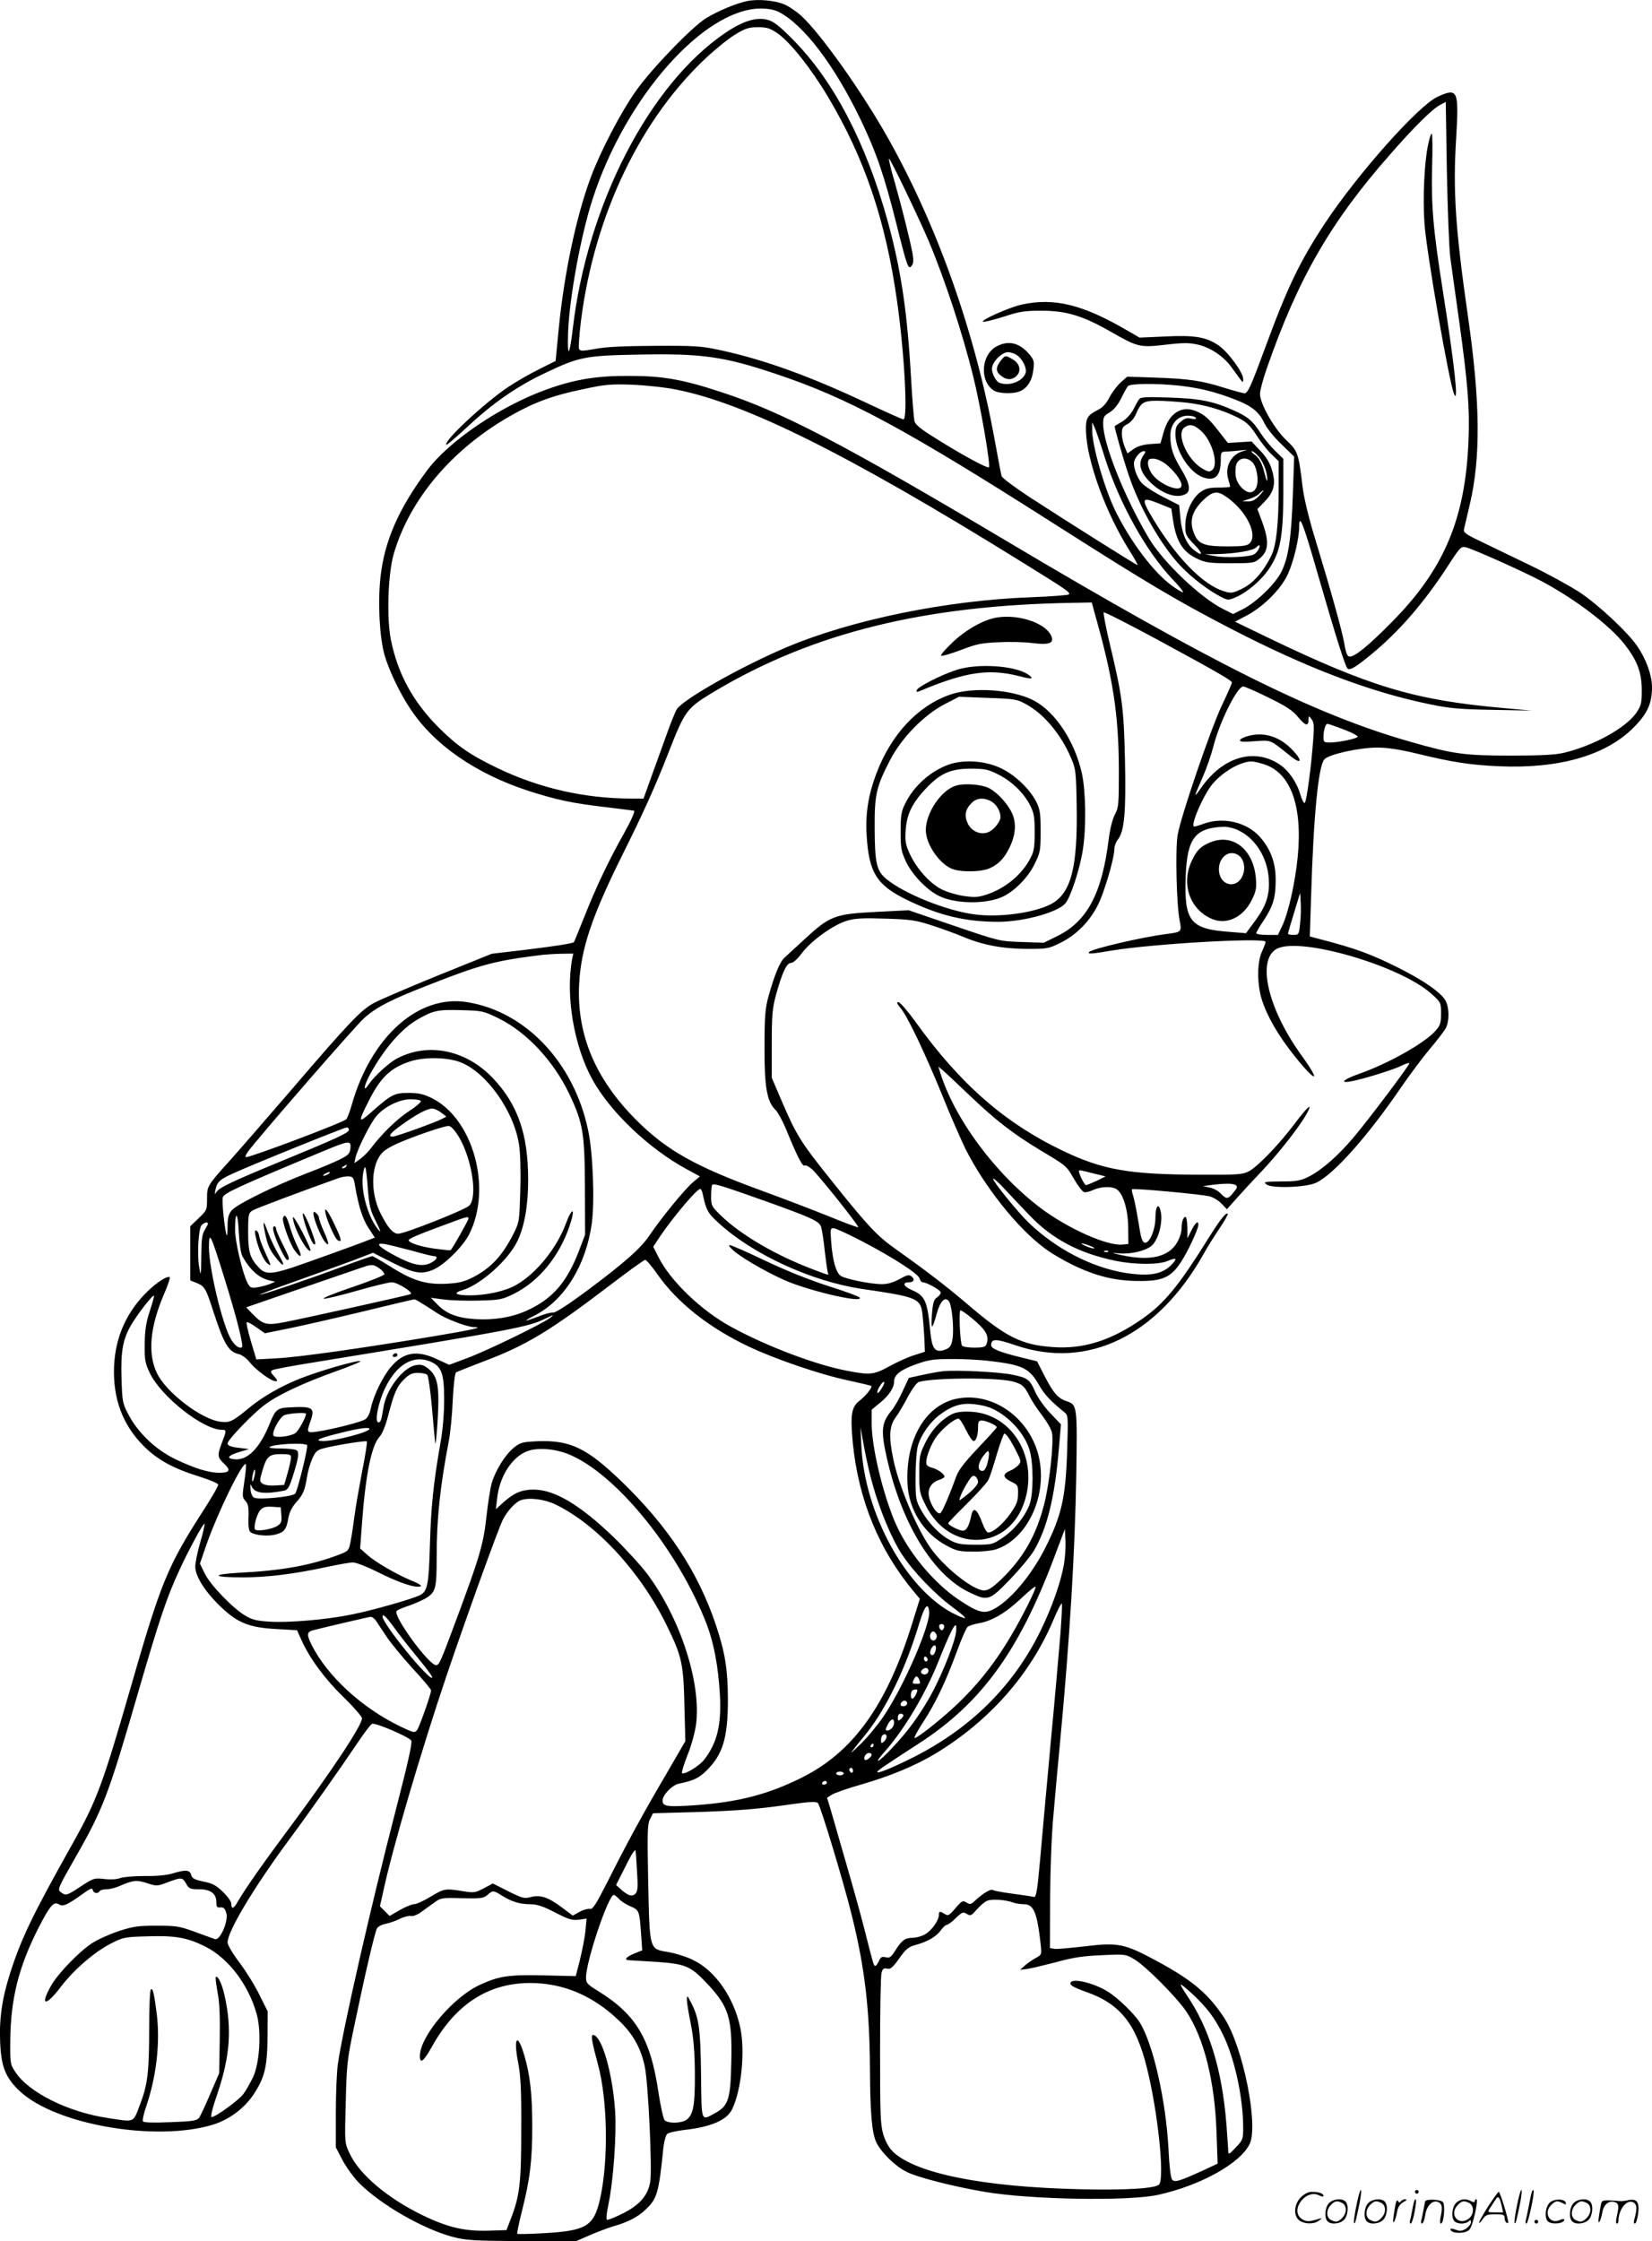<svg version="1.0" xmlns="http://www.w3.org/2000/svg"
  viewBox="0 0 884.88 1200.071"
 preserveAspectRatio="xMidYMid meet">
<g transform="translate(-0.097,1200.571) scale(0.1,-0.1)"
fill="#000000" stroke="none">
<path d="M4003 12000 c-59 -12 -154 -52 -219 -91 -74 -45 -291 -269 -376 -389
-80 -112 -191 -325 -243 -465 -78 -210 -142 -513 -171 -807 l-17 -175 -86 -43
c-47 -23 -122 -66 -166 -95 -129 -86 -351 -293 -333 -311 3 -2 56 44 119 102
133 124 264 214 411 283 180 86 217 93 495 98 341 7 459 -9 739 -103 388 -129
692 -293 1509 -814 479 -305 642 -402 928 -550 408 -211 750 -341 1071 -406
100 -21 158 -26 331 -29 l210 -4 -155 14 c-472 42 -712 114 -1260 378 l-174
84 63 33 c90 48 184 142 220 221 31 67 61 192 61 256 0 71 21 18 96 -243 98
-340 152 -512 164 -519 14 -9 46 11 125 76 150 123 283 277 410 472 63 98 72
108 95 103 36 -7 310 -130 410 -183 181 -97 361 -234 442 -336 68 -87 92 -149
93 -244 0 -74 -3 -85 -30 -125 -57 -81 -228 -175 -387 -213 -46 -11 -124 -15
-286 -15 -246 0 -307 8 -540 75 -508 145 -1053 416 -2163 1076 -885 526 -1201
690 -1530 797 -204 67 -310 85 -489 85 -174 1 -294 -19 -445 -74 -246 -89
-521 -276 -637 -433 -153 -206 -228 -378 -249 -571 -15 -138 -5 -318 21 -414
22 -79 82 -206 139 -291 128 -193 349 -346 633 -439 150 -48 233 -66 414 -87
76 -9 144 -18 151 -19 7 -3 -14 -50 -54 -122 -83 -148 -147 -282 -213 -448
-29 -72 -53 -132 -55 -134 -8 -7 -103 -22 -270 -42 l-170 -20 -285 -115 c-157
-64 -311 -130 -343 -147 -71 -37 -133 -102 -450 -472 -133 -154 -277 -320
-322 -370 -125 -139 -125 -139 -125 -208 0 -59 -1 -62 -45 -104 l-45 -43 0
-145 0 -145 33 -13 c45 -19 50 -27 92 -157 56 -172 81 -213 136 -225 16 -4 42
-23 59 -45 33 -41 114 -100 138 -100 11 0 9 7 -8 26 -19 19 -21 27 -11 33 7 5
99 22 204 39 1108 181 1167 192 1262 239 42 20 46 21 25 4 -39 -31 -335 -175
-444 -216 l-99 -37 -67 31 c-106 49 -177 37 -244 -41 -43 -50 -92 -150 -107
-216 -7 -35 -18 -57 -32 -66 -24 -15 -169 -52 -254 -65 -60 -9 -61 -7 -38 58
24 70 11 78 -115 71 -64 -3 -74 -12 -104 -86 -53 -131 -117 -197 -186 -192
-50 4 -40 20 22 39 l53 16 -58 7 c-41 5 -57 12 -57 23 0 19 138 163 202 209
69 52 205 115 372 175 82 29 144 55 138 57 -18 6 -225 -54 -327 -95 -100 -40
-194 -94 -264 -151 -93 -77 -109 -85 -157 -79 -102 11 -295 158 -343 262 -50
105 -36 247 38 420 22 50 35 91 31 93 -16 6 -68 -28 -118 -76 -113 -110 -173
-244 -180 -402 -7 -172 46 -315 160 -428 72 -72 157 -119 296 -162 60 -19 102
-37 102 -44 0 -8 -34 -67 -76 -132 -197 -307 -229 -383 -399 -974 -143 -496
-177 -588 -306 -817 -212 -378 -272 -501 -333 -690 -44 -137 -60 -248 -54
-376 6 -129 29 -186 104 -257 191 -181 731 -274 1037 -180 86 27 166 86 216
161 60 90 74 149 75 310 l1 135 -43 86 c-23 48 -71 126 -107 174 -36 47 -65
96 -65 109 0 60 141 295 328 548 109 147 276 384 371 525 34 51 68 95 75 98
18 7 198 -70 210 -90 7 -10 -19 -124 -82 -368 -133 -513 -285 -1179 -311
-1363 -6 -38 -11 -155 -11 -259 l0 -188 36 -69 c20 -38 61 -94 90 -123 116
-116 342 -245 499 -287 72 -19 110 -21 370 -23 l290 -1 71 31 c38 17 97 39
129 49 78 22 133 50 173 89 63 59 72 87 97 338 4 31 13 62 20 68 8 7 48 16 89
21 146 16 231 53 259 112 50 104 70 311 43 437 -34 160 -133 303 -250 360 -35
18 -96 37 -137 44 -101 17 -98 7 -106 380 -5 264 -4 305 10 332 l16 31 218 6
c231 7 345 16 536 44 85 12 121 13 129 5 14 -14 139 -427 183 -607 69 -279 94
-498 96 -819 1 -230 10 -340 34 -391 26 -54 101 -128 162 -158 57 -29 247 -78
418 -107 244 -42 773 -51 930 -16 227 50 441 169 490 273 48 101 -36 518 -135
672 -84 129 -169 202 -359 305 -176 95 -209 102 -385 81 -78 -9 -152 -16 -166
-14 l-25 4 1 270 c1 157 8 343 18 445 8 96 24 270 35 385 52 551 80 1019 87
1430 6 373 5 380 -51 398 -46 15 -71 43 -117 132 l-42 82 -90 22 c-111 27
-156 46 -156 64 0 36 25 36 130 0 387 -133 763 50 1010 492 18 33 56 93 83
133 27 40 47 75 44 79 -9 8 -39 -30 -94 -117 -179 -287 -252 -374 -395 -467
-153 -100 -292 -141 -447 -130 -171 12 -253 54 -464 235 -111 94 -215 174
-376 288 -100 71 -147 120 -332 351 -176 219 -199 255 -274 428 l-60 140 0
180 c0 157 3 191 23 265 33 119 57 170 80 170 12 0 35 21 58 52 50 67 170 153
242 174 44 13 86 15 206 11 134 -4 162 -8 248 -36 53 -17 127 -44 165 -60 106
-45 212 -65 343 -66 110 0 118 1 182 33 97 48 177 136 218 243 36 95 70 219
70 259 0 15 9 39 20 52 34 44 43 150 37 423 -6 277 -15 346 -79 613 -23 95
-38 175 -35 179 4 3 132 -62 284 -144 321 -174 403 -221 403 -232 0 -4 -24
-59 -54 -122 -62 -132 -219 -592 -237 -694 -13 -78 -6 -377 11 -459 12 -59 10
-61 -69 -71 -124 -15 -396 -78 -415 -96 -14 -13 14 -11 119 7 223 37 825 71
825 47 0 -6 -9 -30 -20 -54 -22 -50 -26 -139 -9 -221 17 -81 72 -188 153 -296
132 -174 191 -207 70 -39 -183 252 -243 515 -133 573 126 65 660 -91 827 -241
51 -46 52 -47 52 -106 0 -51 -4 -63 -30 -93 -59 -66 -252 -175 -412 -231 -82
-29 -104 -51 -40 -39 63 11 233 64 273 85 22 11 39 16 39 11 0 -11 -217 -300
-301 -399 -81 -96 -169 -173 -239 -208 -42 -21 -63 -25 -147 -25 -90 -1 -96
-2 -78 -16 30 -23 216 -16 268 10 94 46 273 247 449 504 50 73 122 169 160
214 38 45 76 94 84 110 20 39 18 117 -5 151 -28 42 -108 98 -228 160 -163 83
-243 113 -452 167 l-44 12 7 216 c13 433 39 697 71 732 24 27 183 62 280 63
58 0 117 -9 215 -32 188 -46 284 -61 440 -68 321 -14 571 57 720 206 76 76
100 130 100 220 -1 62 -31 146 -77 214 -49 74 -209 224 -310 291 -54 35 -174
101 -268 146 -93 45 -212 102 -263 127 -82 39 -93 48 -89 66 3 12 17 71 31
132 59 251 56 547 -9 1000 -68 474 -82 677 -64 963 15 255 9 269 -99 220 -102
-46 -427 -411 -604 -678 -134 -203 -201 -342 -319 -663 -77 -209 -94 -247
-112 -247 -7 0 -55 13 -107 29 -123 39 -193 49 -373 55 l-148 5 -35 -31 c-19
-17 -46 -53 -60 -79 -17 -34 -36 -55 -62 -68 -57 -29 -66 -44 -64 -113 4 -158
105 -436 230 -635 29 -46 50 -83 46 -83 -6 0 -378 234 -581 366 -77 51 -144
100 -147 111 -3 10 -19 95 -36 188 -104 574 -303 1139 -566 1610 -141 253
-368 573 -474 669 -24 21 -62 47 -85 57 -51 23 -144 31 -202 19z m169 -58
c134 -69 297 -283 439 -577 83 -173 127 -300 193 -564 57 -228 63 -243 81
-217 9 11 10 30 4 64 -15 79 -58 250 -95 380 -20 68 -34 126 -31 128 5 5 158
-313 213 -442 88 -210 182 -497 238 -724 39 -157 94 -476 84 -486 -8 -8 -148
68 -292 159 -74 46 -102 69 -107 88 -3 15 -12 118 -18 230 -20 356 -54 581
-125 840 -115 417 -288 750 -506 971 -76 77 -104 98 -138 108 -60 15 -130 -6
-224 -69 -407 -274 -742 -921 -819 -1586 -18 -152 -30 -160 -25 -15 8 188 69
521 133 715 176 541 594 1013 898 1015 40 0 73 -6 97 -18z m-6 -115 c67 -46
178 -186 269 -338 196 -328 309 -661 370 -1089 40 -276 60 -640 35 -640 -5 0
-90 38 -188 84 -316 149 -560 237 -798 288 -98 21 -134 23 -344 22 -162 -1
-261 -5 -318 -16 -76 -13 -84 -13 -90 1 -3 8 2 76 11 150 72 567 320 1084 680
1416 48 44 114 97 148 117 53 32 71 38 120 38 48 0 64 -5 105 -33z m3603
-1197 c6 -47 27 -195 46 -330 48 -344 59 -479 52 -649 -16 -423 -131 -694
-412 -977 -123 -125 -196 -184 -224 -184 -13 0 -20 16 -29 68 -12 70 -73 288
-160 574 -30 98 -56 206 -63 260 -23 190 -25 197 -89 258 -65 62 -140 194
-140 247 0 17 16 78 36 135 168 483 342 785 662 1148 131 150 226 243 267 264
l30 16 6 -373 c4 -204 12 -410 18 -457z m-4147 -710 c373 -73 923 -347 1850
-922 249 -154 264 -165 254 -175 -4 -4 -94 -11 -199 -15 -454 -16 -965 -121
-1313 -268 -243 -103 -553 -278 -588 -332 -8 -13 -35 -79 -59 -148 -25 -69
-62 -171 -82 -227 l-37 -103 -72 0 c-246 1 -488 56 -712 164 -144 69 -214 118
-311 214 -140 140 -221 289 -258 471 -24 117 -16 354 15 461 85 292 312 561
625 739 124 71 226 109 385 142 120 26 150 29 265 25 72 -3 178 -14 237 -26z
m2703 20 c108 -13 183 -32 288 -72 93 -36 131 -66 160 -127 12 -26 51 -75 91
-113 l69 -67 -7 -203 c-8 -230 -23 -337 -61 -413 -31 -64 -134 -164 -207 -201
l-52 -26 -50 25 c-122 59 -327 255 -402 382 -131 221 -244 505 -244 611 0 37
4 44 35 62 22 13 44 40 61 74 14 29 31 59 36 66 13 15 156 16 283 2z m-406
-385 c78 -244 220 -499 359 -647 36 -37 63 -71 60 -73 -3 -3 -32 14 -64 38
-94 69 -216 231 -296 392 -60 120 -128 357 -127 440 l0 40 14 -30 c7 -16 32
-88 54 -160z m-56 -827 c100 -351 130 -545 131 -843 0 -186 -1 -203 -21 -240
-13 -24 -26 -76 -33 -130 -36 -293 -115 -442 -275 -521 l-73 -36 -119 4 c-118
4 -119 4 -362 87 l-243 83 -177 -9 c-218 -11 -246 -22 -377 -143 -49 -45 -99
-91 -111 -102 -24 -21 -54 -93 -86 -208 -17 -64 -21 -104 -21 -270 -1 -214 13
-293 59 -337 12 -12 37 -57 55 -100 60 -147 89 -205 101 -198 6 4 24 -6 41
-21 41 -39 252 -304 246 -309 -2 -3 -74 24 -159 59 -85 34 -244 95 -354 135
-362 132 -514 218 -676 380 -219 219 -319 457 -306 726 10 193 68 365 238 706
103 206 170 355 236 523 95 243 100 249 255 342 525 312 1124 460 1920 472
l97 2 14 -52z m934 -458 c96 -47 129 -69 158 -105 38 -46 55 -50 55 -12 1 22
1 22 16 2 13 -16 15 -37 9 -110 -9 -131 -35 -329 -45 -338 -4 -5 -15 15 -24
45 -19 66 -63 129 -113 162 -137 89 -305 38 -420 -129 -40 -56 -39 -53 11 62
20 45 45 118 56 161 33 131 128 322 160 322 9 0 70 -27 137 -60z m404 -171
c45 -17 77 -35 72 -39 -11 -11 -106 -30 -148 -30 -32 0 -35 3 -35 28 0 37 11
72 21 72 6 0 46 -14 90 -31z m-434 -184 c146 -43 212 -221 185 -498 -14 -141
-51 -303 -84 -371 l-22 -46 -58 0 c-32 0 -58 4 -58 9 0 5 17 35 39 67 52 79
65 124 65 219 0 91 -26 162 -83 228 -70 80 -196 110 -300 73 -24 -9 -48 -16
-53 -16 -25 0 51 175 100 231 39 45 99 87 149 105 49 17 59 17 120 -1z m-131
-356 c90 -43 154 -146 161 -259 6 -86 -14 -145 -74 -226 l-48 -65 -85 7 c-215
15 -247 56 -238 299 8 204 51 259 207 264 19 0 54 -8 77 -20z m329 -496 c-6
-61 -7 -63 -36 -63 -16 0 -29 3 -29 7 0 4 15 55 33 113 l32 105 3 -50 c2 -27
1 -78 -3 -112z m-3899 -190 c-37 -197 9 -470 110 -651 97 -173 302 -367 502
-476 l72 -39 -39 -33 c-45 -39 -169 -191 -229 -280 -49 -73 -133 -147 -342
-303 -96 -71 -163 -114 -175 -113 -11 2 -48 -8 -82 -22 -35 -13 -63 -23 -63
-20 0 2 21 15 48 28 157 81 273 269 303 493 16 118 6 380 -20 498 -76 362
-335 635 -648 685 -260 42 -514 -184 -618 -550 -10 -36 -23 -70 -29 -77 -15
-17 -509 -203 -537 -203 -6 0 -2 12 9 28 49 68 574 672 622 715 66 60 146 101
355 182 273 107 348 127 600 158 17 2 61 5 98 6 l69 1 -6 -27z m-392 -321
c149 -74 291 -226 376 -403 73 -154 83 -208 84 -499 l1 -255 -33 -87 c-63
-164 -137 -251 -265 -313 -86 -42 -186 -59 -295 -52 -95 7 -151 29 -200 80
l-33 34 68 -9 c37 -5 122 -8 188 -6 113 3 125 5 188 36 133 66 242 198 298
361 35 102 16 110 -21 10 -48 -127 -156 -261 -262 -322 -55 -33 -159 -57 -250
-57 -77 0 -94 12 -39 28 98 30 246 162 294 264 38 79 57 191 57 327 0 243 -55
402 -188 543 -143 151 -344 194 -511 108 -43 -21 -125 -96 -154 -139 -33 -50
-28 -10 7 54 73 133 166 241 250 290 85 50 112 56 238 52 114 -3 118 -4 202
-45z m-209 -233 c139 -52 288 -260 316 -441 7 -44 10 -141 7 -244 -5 -168 -5
-171 -37 -235 -60 -118 -120 -182 -216 -232 -50 -25 -75 -31 -145 -35 -108 -5
-180 17 -301 94 -48 30 -90 54 -94 54 -4 0 -76 -25 -159 -56 -183 -68 -438
-155 -443 -150 -2 1 83 34 189 71 106 38 243 87 305 110 l112 43 98 -50 c118
-59 157 -67 219 -43 60 23 163 123 198 192 125 247 21 621 -202 730 -44 21
-70 27 -123 27 -75 0 -92 -8 -200 -104 -69 -61 -71 -54 -16 55 64 129 117 181
220 216 74 26 200 25 272 -2z m-210 -208 c3 -6 -25 -30 -62 -54 -65 -42 -146
-121 -205 -199 -15 -20 -41 -46 -58 -58 l-31 -22 6 29 c12 50 81 188 114 225
44 50 123 88 182 88 26 0 50 -4 54 -9z m110 -63 l27 -21 -23 -12 c-38 -20
-247 -95 -264 -95 -29 0 -14 19 48 63 79 57 136 87 163 87 12 0 34 -10 49 -22z
m93 -128 c71 -119 103 -324 56 -370 -22 -22 -345 -150 -380 -150 -28 0 -56 32
-95 110 -57 114 -51 267 14 328 12 12 45 31 72 43 89 40 259 98 280 96 12 -1
32 -23 53 -57z m-588 36 c0 -15 -59 -43 -373 -172 -262 -108 -321 -137 -337
-161 -9 -15 -10 -13 -5 12 9 43 22 55 95 88 90 42 592 245 608 246 6 1 12 -5
12 -13z m8 -98 c-3 -29 -10 -37 -58 -61 -30 -15 -109 -48 -175 -73 -176 -68
-379 -168 -404 -200 -16 -20 -21 -41 -21 -82 0 -30 -2 -53 -4 -51 -9 9 -28
181 -22 203 6 23 75 55 531 245 147 61 157 62 153 19z m-23 -98 c-3 -5 -12
-10 -18 -10 -7 0 -6 4 3 10 19 12 23 12 15 0z m116 -117 c8 -95 13 -117 44
-178 25 -50 29 -63 14 -45 -56 64 -97 210 -84 296 3 25 9 43 12 40 4 -3 10
-54 14 -113z m-211 77 c-8 -5 -19 -10 -25 -10 -5 0 -3 5 5 10 8 5 20 10 25 10
6 0 3 -5 -5 -10z m143 -65 c18 -106 41 -179 73 -226 l33 -50 -27 -10 c-75 -30
-338 -124 -415 -150 -113 -37 -146 -37 -179 -1 -48 51 -58 84 -58 191 0 93 2
102 23 115 17 11 257 101 462 174 17 6 41 10 55 9 22 -2 26 -8 33 -52z m2202
-82 c242 -87 283 -105 294 -136 4 -12 14 -71 20 -132 7 -60 15 -113 17 -117 8
-12 3 -11 -93 26 -190 73 -371 179 -476 279 -56 54 -57 57 -57 109 0 30 3 57
6 60 8 9 58 -7 289 -89z m-340 40 c18 -87 27 -103 88 -158 183 -167 496 -310
762 -350 301 -44 316 -51 327 -134 3 -29 8 -87 10 -128 l3 -75 -56 -18 c-31
-9 -90 -36 -131 -58 -85 -47 -105 -50 -229 -26 -169 32 -431 131 -621 235
-159 86 -325 245 -389 372 l-29 57 40 61 c74 107 194 249 212 249 4 0 10 -12
13 -27z m-2466 -333 c41 -74 90 -118 146 -130 l30 -7 -30 -13 c-16 -6 -46 -14
-67 -17 -33 -5 -38 -2 -52 25 -26 51 -66 221 -66 282 0 106 15 99 20 -10 3
-61 11 -115 19 -130z m1211 200 c0 -8 -84 -157 -95 -168 -2 -2 -40 2 -86 8
-72 10 -139 31 -139 45 0 9 48 29 175 76 142 53 145 54 145 39z m-1409 -54
c-18 -28 -21 -51 -22 -147 -1 -106 -2 -110 -11 -59 -12 67 -4 205 12 225 7 8
19 15 27 15 12 0 10 -7 -6 -34z m3515 -65 c167 -87 305 -176 311 -201 3 -11
10 -20 16 -20 22 0 97 -42 97 -55 0 -7 -9 -19 -20 -26 -17 -11 -22 -29 -27
-89 -7 -88 1 -87 25 0 19 70 45 96 66 68 16 -21 28 -149 19 -201 -6 -41 -16
-52 -54 -62 -40 -10 -56 15 -64 92 -17 176 -27 200 -103 233 -43 19 -49 40
-12 40 26 0 33 15 14 31 -14 11 -24 9 -65 -14 -33 -18 -64 -27 -93 -27 -61 0
-194 27 -221 44 -26 17 -44 80 -52 184 -5 65 -4 72 12 72 10 0 78 -31 151 -69z
m-3411 -205 c65 -209 101 -353 92 -363 -12 -11 -37 7 -57 39 -47 77 -120 381
-120 499 1 87 9 69 85 -175z m1003 153 c56 -16 109 -29 117 -29 25 0 17 -19
-16 -36 -45 -23 -98 -12 -193 39 -91 48 -110 72 -50 61 22 -4 85 -20 142 -35z
m1315 -127 c106 -151 275 -285 488 -386 144 -68 383 -150 536 -182 64 -14 119
-27 121 -29 7 -7 -30 -54 -63 -79 -44 -34 -50 -76 -36 -227 31 -306 141 -574
330 -799 l29 -35 -42 -135 c-136 -437 -317 -687 -592 -823 -181 -90 -338 -130
-569 -147 -152 -10 -175 -7 -175 25 0 30 50 82 86 90 80 17 106 29 148 69 89
87 116 176 116 384 -1 162 -15 249 -64 396 -95 284 -255 527 -505 769 -187
180 -275 222 -448 216 -84 -4 -94 -6 -130 -35 -46 -37 -98 -121 -118 -189 -8
-27 -21 -111 -29 -185 -16 -145 -37 -214 -164 -555 -81 -218 -89 -235 -105
-235 -39 0 -230 261 -212 290 3 4 33 18 68 29 34 12 79 32 98 45 44 30 49 52
49 221 0 198 18 368 64 610 9 44 19 144 22 223 4 85 12 146 18 150 6 3 73 30
149 59 226 85 353 162 667 401 102 78 190 142 197 142 6 0 36 -35 66 -78z
m-1480 25 c9 -8 17 -19 17 -24 0 -6 -78 -37 -172 -69 -95 -32 -164 -60 -153
-62 12 -1 92 18 179 43 87 25 170 45 185 45 32 0 122 -57 100 -64 -27 -9 -595
-135 -677 -150 -95 -18 -112 -13 -170 46 l-32 34 287 99 c159 54 310 107 338
116 50 17 59 16 98 -14z m-1240 -222 c-20 -61 -26 -102 -27 -175 -1 -84 2
-102 26 -153 60 -128 287 -307 388 -307 25 0 25 -3 0 -68 -26 -69 -25 -79 11
-113 38 -35 31 -49 -25 -49 -57 0 -134 24 -236 73 -104 50 -199 140 -250 237
-33 62 -34 71 -38 191 -5 153 7 217 56 298 38 62 111 155 118 149 2 -2 -9 -40
-23 -83z m1458 42 c20 -12 56 -35 80 -51 49 -33 161 -75 198 -76 56 0 1 -13
-220 -50 -393 -65 -718 -111 -835 -117 l-110 -6 -29 97 c-16 53 -26 99 -22
102 3 3 26 -9 51 -27 l46 -32 133 27 c73 15 252 56 398 91 145 35 266 64 269
64 3 0 21 -9 41 -22z m2943 -77 c80 -66 98 -98 80 -144 -5 -12 -21 -16 -64
-16 -33 0 -62 5 -66 11 -11 18 -18 189 -8 189 5 0 31 -18 58 -40z m-2899 -234
c61 -26 75 -63 75 -203 0 -77 -7 -164 -21 -240 -37 -213 -49 -335 -55 -533 -6
-219 -13 -254 -53 -275 -42 -21 -252 -81 -367 -104 -131 -27 -337 -45 -441
-38 -66 4 -92 10 -128 32 -67 39 -189 166 -218 227 l-25 52 33 96 c63 180 196
452 213 436 3 -3 -1 -44 -8 -91 -12 -80 -12 -86 6 -106 15 -17 18 -34 16 -89
-2 -45 2 -70 10 -77 22 -18 94 -25 137 -13 45 12 57 28 67 90 5 28 19 56 40
80 38 42 48 66 59 135 4 28 16 71 27 97 17 39 27 49 55 57 59 17 233 45 239
39 3 -3 -8 -75 -25 -159 -16 -85 -35 -192 -41 -239 -6 -47 -15 -108 -21 -137
-10 -51 -11 -52 -66 -73 -149 -56 -304 -84 -527 -95 -158 -9 -149 -25 14 -25
133 0 275 18 443 54 65 14 132 26 148 26 16 0 71 -21 122 -46 104 -53 188 -84
226 -84 31 0 19 11 -39 35 -79 33 -191 99 -231 135 l-39 35 10 135 c19 260 51
417 94 463 14 15 32 58 45 109 33 127 48 161 86 198 28 28 44 35 75 35 22 0
44 -5 50 -11 5 -5 17 -86 25 -179 8 -94 16 -177 17 -185 3 -32 16 130 17 220
1 105 -13 148 -61 183 -20 15 -35 18 -61 13 -68 -13 -157 -129 -172 -226 -11
-68 -15 -80 -27 -80 -22 0 -1 108 36 184 61 126 151 179 241 142z m2985 4
c190 -22 224 -38 278 -133 27 -47 59 -82 132 -141 23 -18 23 -19 17 -210 -8
-248 -29 -343 -117 -518 -77 -152 -194 -289 -284 -332 -47 -22 -80 -12 -179
54 -140 94 -279 264 -345 423 -65 156 -122 398 -122 520 l0 75 45 37 c47 38
75 80 75 113 0 36 34 63 115 92 69 25 95 29 190 29 61 1 148 -4 195 -9z m-569
-152 c-11 -18 -21 -26 -21 -18 0 19 30 63 37 56 3 -3 -4 -20 -16 -38z m-3081
-132 c0 -20 -43 -97 -59 -105 -32 -18 -107 -25 -115 -12 -11 17 31 96 57 109
21 10 117 17 117 8z m340 -81 c0 -17 -183 -65 -247 -65 -55 1 -25 15 94 44 93
24 153 32 153 21z m2696 -300 c38 -137 103 -291 155 -370 61 -94 180 -217 273
-285 41 -30 71 -56 66 -58 -5 -2 -36 11 -69 28 -250 134 -468 533 -486 890
l-5 105 20 -110 c11 -60 31 -150 46 -200z m-3030 213 c7 -8 -52 -248 -64 -260
-17 -17 -200 -34 -220 -21 -10 5 -18 25 -19 44 -2 31 -1 32 8 12 17 -33 71
-39 175 -18 16 4 26 21 42 72 33 104 37 134 21 144 -8 5 -45 9 -83 9 -38 0
-66 3 -62 7 17 17 187 26 202 11z m1422 -58 c252 -118 569 -515 718 -900 39
-102 62 -225 71 -377 9 -162 -14 -258 -84 -349 -25 -33 -107 -83 -119 -72 -3
4 10 47 29 95 20 48 40 122 46 163 30 222 -84 573 -263 811 -36 47 -117 135
-180 196 -179 172 -315 253 -427 253 -63 0 -105 -18 -160 -67 l-42 -38 7 59
c13 118 80 221 162 252 61 22 162 12 242 -26z m-1508 -7 c0 -10 -8 -47 -18
-83 l-19 -65 -49 -3 c-29 -2 -56 2 -67 10 -16 12 -16 16 -1 68 23 78 36 90
101 90 44 0 53 -3 53 -17z m-196 -102 c-4 -17 -9 -30 -11 -27 -3 2 -2 19 2 36
9 41 17 33 9 -9z m1611 -150 c223 -107 461 -366 600 -654 78 -160 87 -199 92
-423 l5 -191 -104 -179 c-125 -213 -208 -365 -312 -572 -62 -122 -81 -152 -95
-147 -9 2 -34 -4 -54 -15 l-38 -21 -60 45 c-72 54 -115 68 -166 54 -33 -9 -44
-6 -119 31 l-83 42 -49 -26 c-46 -24 -54 -25 -113 -15 -94 15 -99 14 -172 -30
-36 -22 -76 -40 -88 -40 -12 0 -46 -14 -76 -31 l-55 -32 -26 26 -26 26 18 80
c48 227 204 756 341 1161 112 329 274 778 300 830 23 45 67 93 95 103 44 16
127 6 185 -22z m-1467 -58 c3 -35 -1 -44 -21 -57 -28 -19 -112 -32 -120 -19
-9 15 10 83 29 104 14 15 28 19 63 17 l46 -3 3 -42z m-434 -144 c-15 -51 -27
-110 -27 -131 0 -53 53 -136 139 -218 90 -85 153 -110 303 -117 l103 -6 23
-51 c44 -99 126 -210 226 -307 54 -53 99 -104 99 -114 0 -37 -163 -283 -384
-580 -141 -189 -240 -330 -282 -402 -21 -38 -34 -42 -34 -11 0 12 -19 39 -45
64 -36 35 -56 46 -104 55 -49 11 -61 17 -66 36 -7 27 -29 29 -99 8 -32 -10
-87 -15 -150 -14 -56 0 -114 -5 -131 -11 -18 -7 -52 -9 -85 -5 -53 6 -58 5
-125 -39 -76 -50 -81 -52 -109 -31 -18 14 -14 22 77 182 152 266 179 339 338
887 113 389 153 509 221 655 50 109 129 254 134 248 3 -3 -7 -47 -22 -98z
m4626 -119 c-17 -96 -64 -231 -126 -357 -144 -294 -374 -522 -682 -677 -110
-55 -192 -89 -192 -78 0 7 35 31 225 154 330 214 530 488 717 980 l63 167 3
-62 c2 -34 -2 -91 -8 -127z m-194 -218 c-109 -217 -212 -366 -350 -504 -80
-81 -237 -208 -256 -208 -5 0 15 38 46 85 67 103 122 219 181 380 24 66 50
125 58 131 9 6 34 14 57 18 70 11 145 55 226 131 42 40 78 69 80 65 2 -5 -17
-49 -42 -98z m175 -155 c-7 -84 -30 -350 -53 -592 -22 -242 -48 -525 -57 -630
-14 -156 -20 -189 -32 -186 -7 2 -58 10 -112 17 -54 7 -102 16 -108 20 -11 7
-52 -17 -92 -54 -25 -24 -30 -25 -49 -13 -20 12 -25 10 -59 -30 -34 -40 -40
-43 -58 -31 -27 16 -31 15 -31 -5 0 -29 -37 -82 -72 -103 -18 -11 -50 -20 -70
-20 -40 0 -57 -13 -94 -72 -21 -32 -28 -37 -49 -32 -20 5 -27 1 -36 -20 -7
-14 -15 -26 -19 -26 -9 0 -9 0 -56 185 -19 77 -65 241 -101 365 -36 124 -73
253 -83 288 l-19 62 25 16 c13 9 84 34 158 55 156 45 288 100 397 165 292 177
511 426 635 722 21 51 41 87 43 81 2 -6 -2 -79 -8 -162z m-703 120 c8 -70
-139 -408 -247 -565 -33 -48 -88 -114 -123 -147 -34 -33 -55 -51 -46 -40 8 11
45 57 81 101 107 135 211 351 282 588 29 94 47 116 53 63z m-2851 -106 c31
-42 88 -113 126 -159 38 -46 67 -86 63 -89 -17 -17 -266 289 -266 327 0 20 21
-1 77 -79z m-112 57 c8 -13 33 -50 55 -83 21 -33 84 -109 139 -170 56 -60 101
-114 101 -120 0 -20 -61 -192 -74 -211 -14 -18 -17 -17 -87 16 -207 99 -393
269 -478 437 -28 56 -27 71 7 80 55 14 297 71 309 72 7 0 19 -9 28 -21z m3043
-35 c-4 -22 -22 -20 -26 1 -2 10 3 16 13 16 10 0 15 -7 13 -17z m61 -43 c-17
-75 -86 -241 -140 -335 -60 -104 -120 -185 -199 -268 -73 -79 -108 -96 -41
-21 106 119 220 311 292 492 53 133 82 193 90 185 4 -4 3 -28 -2 -53z m-102 4
c8 -21 -13 -42 -28 -27 -13 13 -5 43 11 43 6 0 13 -7 17 -16z m-4 -84 c-7 -25
-19 -34 -28 -20 -8 13 13 52 25 45 4 -3 6 -14 3 -25z m-43 -51 c0 -5 -4 -9
-10 -9 -5 0 -10 7 -10 16 0 8 5 12 10 9 6 -3 10 -10 10 -16z m3 -65 c-5 -15
-25 -19 -36 -7 -11 10 13 32 28 27 8 -3 11 -12 8 -20z m-49 -40 c9 -23 8 -24
-14 -24 -11 0 -20 2 -20 4 0 12 13 36 20 36 4 0 11 -7 14 -16z m-16 -79 c-13
-29 -28 -33 -28 -7 0 22 8 32 26 32 11 0 11 -5 2 -25z m-48 -50 c0 -8 -9 -15
-20 -15 -13 0 -18 5 -14 15 4 8 12 15 20 15 8 0 14 -7 14 -15z m-20 -64 c0 -5
-7 -14 -15 -21 -13 -10 -15 -9 -15 9 0 12 6 21 15 21 8 0 15 -4 15 -9z m-50
-39 c0 -21 -18 -42 -37 -42 -11 0 -10 6 2 30 17 33 35 40 35 12z m-40 -76 c0
-7 -7 -19 -15 -26 -12 -10 -15 -9 -15 7 0 11 3 23 7 26 11 12 23 8 23 -7z
m-70 -46 c0 -5 -5 -10 -11 -10 -5 0 -7 5 -4 10 3 6 8 10 11 10 2 0 4 -4 4 -10z
m-10 -49 c0 -12 -29 -35 -36 -28 -11 10 5 37 21 37 8 0 15 -4 15 -9z m-100
-87 c0 -8 -4 -12 -10 -9 -5 3 -10 10 -10 16 0 5 5 9 10 9 6 0 10 -7 10 -16z
m-50 -14 c0 -5 -9 -10 -20 -10 -11 0 -20 5 -20 10 0 6 9 10 20 10 11 0 20 -4
20 -10z m-90 -50 c0 -5 -7 -10 -16 -10 -8 0 -12 5 -9 10 3 6 10 10 16 10 5 0
9 -4 9 -10z m-1017 -472 c6 -89 4 -109 -9 -122 -17 -18 -41 -10 -81 27 l-22
20 41 81 c38 77 58 110 63 104 1 -2 5 -51 8 -110z m-2415 -68 c15 -27 22 -30
70 -30 61 0 92 -23 92 -70 0 -25 4 -29 22 -27 17 1 24 -5 31 -30 13 -42 -33
-148 -60 -140 -10 3 -58 21 -108 39 -82 30 -100 33 -205 33 -100 0 -126 -4
-203 -29 -48 -16 -114 -45 -145 -66 -66 -43 -179 -160 -215 -222 -65 -113 -33
-120 50 -10 71 93 184 190 273 234 61 31 72 33 191 36 149 5 214 -7 308 -54
123 -61 231 -201 276 -359 27 -92 18 -261 -18 -340 -16 -32 -39 -74 -53 -92
-26 -34 -149 -123 -170 -123 -7 0 5 50 32 127 67 199 78 345 38 524 -14 63
-37 110 -47 99 -3 -3 2 -39 9 -80 11 -53 14 -128 12 -255 l-3 -180 -48 -111
c-26 -61 -53 -119 -60 -128 -11 -15 -36 -19 -154 -23 -90 -4 -142 -2 -146 4
-4 6 4 43 18 83 54 160 74 336 56 490 -15 116 -21 141 -32 134 -5 -3 -9 -96
-9 -207 0 -239 -8 -304 -51 -415 -36 -94 -25 -89 -169 -67 -215 32 -425 137
-497 247 -27 40 -28 46 -27 167 2 225 45 395 150 602 63 123 83 146 111 128
22 -13 43 -4 128 57 40 29 51 33 53 20 4 -18 27 -22 37 -6 3 6 20 10 36 10 16
0 46 7 67 16 75 33 94 35 150 17 52 -17 55 -17 110 4 75 28 80 28 100 -7z
m1690 -63 c52 -33 97 -47 152 -47 36 0 68 -10 134 -44 73 -38 92 -43 128 -39
l41 6 -6 -64 c-3 -35 -17 -104 -29 -154 l-23 -90 -171 4 c-187 4 -238 -3 -339
-49 -144 -64 -325 -277 -325 -383 0 -45 21 -28 65 51 133 239 322 353 565 339
158 -9 303 -74 430 -194 80 -74 124 -152 145 -254 18 -82 40 -548 29 -614 -12
-78 -62 -132 -166 -180 -29 -14 -58 -25 -64 -25 -8 0 -5 28 7 88 25 120 43
365 35 492 -13 204 -72 410 -119 410 -12 0 -5 -40 27 -158 52 -191 57 -517 11
-721 -33 -144 -73 -169 -293 -182 -80 -5 -148 -6 -150 -4 -3 2 9 60 26 127 42
167 54 265 54 450 0 171 -12 277 -43 380 -36 123 -59 96 -33 -38 14 -72 18
-142 17 -359 0 -289 -8 -356 -56 -480 l-23 -60 -95 -3 c-128 -4 -219 17 -355
83 -188 91 -340 220 -391 332 -26 55 -26 56 -20 272 5 204 7 227 47 416 56
269 108 492 120 515 5 10 26 21 47 25 20 4 55 16 76 27 22 11 48 17 58 15 10
-3 32 5 49 16 17 12 49 36 72 52 41 30 43 30 153 27 100 -2 115 -1 136 17 30
26 32 26 77 -2z m628 -18 c10 -12 38 -30 61 -40 48 -20 49 -23 58 -150 l6 -86
-40 -16 c-47 -19 -61 -37 -29 -37 13 -1 80 -5 149 -9 151 -11 179 -22 264
-112 120 -127 139 -185 133 -428 -4 -192 -15 -230 -84 -268 -80 -44 -75 -57
-78 207 -3 246 -11 304 -56 388 -17 34 -19 35 -20 12 0 -14 9 -72 21 -130 15
-77 21 -147 22 -265 1 -172 -8 -223 -46 -250 -28 -19 -101 -20 -117 0 -6 8
-21 74 -32 147 -42 286 -119 416 -320 541 -62 38 -68 45 -68 75 0 87 120 442
149 442 4 0 16 -10 27 -21z m2112 -20 c13 -5 39 -9 57 -9 53 0 71 -43 90 -213
6 -57 6 -57 -26 -75 -17 -9 -43 -27 -58 -40 l-26 -23 35 4 c19 2 89 19 155 36
94 26 148 34 247 38 125 6 127 6 175 -22 62 -37 227 -203 280 -282 93 -140
151 -373 160 -640 l6 -172 -79 -37 c-128 -58 -151 -65 -165 -48 -7 8 -15 73
-19 162 -14 266 -84 570 -156 682 -29 45 -118 131 -169 162 -74 46 -185 73
-199 49 -8 -13 12 -25 84 -51 180 -63 266 -170 324 -405 58 -231 95 -580 67
-624 -14 -23 -180 -33 -426 -27 -517 12 -876 84 -999 199 -23 22 -40 52 -53
92 -16 54 -18 99 -18 450 0 215 3 402 8 418 6 22 12 26 30 22 18 -4 30 6 64
54 35 50 50 62 85 72 65 17 114 45 138 79 12 16 26 30 33 30 6 0 28 16 48 36
33 32 39 34 59 22 20 -12 24 -10 53 24 18 20 43 42 57 47 26 10 97 5 138 -10z
m956 -486 c84 -78 125 -133 171 -228 60 -125 105 -334 105 -491 0 -62 -2 -67
-40 -107 -34 -36 -40 -39 -40 -21 0 12 -5 79 -10 149 -24 292 -91 509 -212
688 -21 31 -36 57 -32 57 4 0 30 -21 58 -47z M7651 11233 c-20 -88 -30 -286
-20 -423 10 -151 133 -858 159 -915 25 -56 2 157 -60 550 -53 335 -63 457 -58
668 3 97 2 177 -2 177 -4 0 -13 -25 -19 -57z M6103 9869 c-6 -8 -20 -33 -31
-55 -13 -25 -37 -51 -59 -65 -21 -12 -39 -23 -41 -25 -4 -2 44 -172 75 -263
55 -163 157 -347 257 -463 52 -61 144 -136 217 -177 55 -31 57 -31 95 -15 63
26 141 92 183 155 60 89 75 172 76 401 l0 187 -43 42 c-24 23 -59 65 -77 93
-44 69 -69 90 -145 124 -109 49 -182 64 -345 69 -120 4 -153 3 -162 -8z m252
-19 c102 -12 191 -38 276 -80 48 -25 65 -41 102 -97 24 -38 61 -84 81 -102
l36 -35 0 -145 c0 -194 -13 -308 -40 -362 -43 -86 -96 -146 -155 -175 -52 -25
-59 -26 -98 -14 -114 34 -262 187 -389 403 -55 94 -50 103 37 68 l70 -28 8
-54 c17 -121 52 -178 131 -215 45 -21 65 -24 178 -24 121 0 128 1 157 26 50
42 52 95 5 216 l-18 48 37 38 c52 53 63 97 42 168 -11 40 -30 71 -63 106 l-47
50 -63 -4 -64 -4 -43 55 c-56 73 -82 97 -127 115 -78 33 -146 -11 -174 -112
l-17 -60 -56 -4 c-39 -3 -68 -12 -89 -27 l-32 -23 -15 36 c-8 19 -15 51 -15
70 0 29 5 38 30 51 17 9 36 31 45 52 27 64 41 73 114 73 36 0 107 -5 156 -10z
m51 -81 c4 -8 -3 -9 -24 -5 -23 6 -36 2 -57 -17 -24 -20 -28 -31 -28 -69 2
-90 77 -204 150 -229 64 -21 93 9 93 95 0 40 2 43 28 44 15 0 50 3 77 6 39 4
43 4 17 -3 -66 -17 -102 -83 -82 -151 6 -19 10 -37 10 -40 0 -3 -28 -5 -62 -5
-50 0 -70 -5 -97 -24 -45 -32 -81 -111 -81 -179 0 -49 3 -55 48 -102 49 -50
47 -68 -2 -29 -40 31 -65 90 -72 169 l-7 71 -88 45 c-49 25 -100 59 -114 75
-27 33 -47 92 -38 117 9 26 34 52 50 52 12 0 11 -4 -1 -22 -29 -40 -20 -84 25
-133 65 -70 149 -102 200 -75 30 16 23 57 -21 130 -47 78 -60 117 -60 183 0
63 39 107 94 107 19 0 38 -5 42 -11z m28 -70 c59 -52 96 -180 60 -210 -14 -11
-22 -10 -53 8 -81 47 -142 186 -96 220 29 20 51 16 89 -18z m310 -139 c26 -31
47 -89 45 -125 0 -11 -6 3 -13 30 -15 62 -30 90 -58 109 -12 9 -17 16 -11 16
6 0 23 -14 37 -30z m-501 -37 c44 -34 87 -90 87 -115 0 -44 -117 1 -159 61
-12 16 -21 41 -21 55 0 22 5 26 28 26 16 0 45 -12 65 -27z m466 8 c24 -24 36
-97 22 -133 -15 -39 -51 -37 -85 3 -24 29 -31 56 -26 104 5 47 54 61 89 26z
m36 -181 c-20 -21 -38 -30 -59 -29 l-31 1 37 12 c21 6 45 19 55 29 30 30 28
19 -2 -13z m-169 -9 c103 -74 164 -200 118 -245 -12 -12 -38 -16 -115 -16
-130 0 -161 12 -184 74 -24 64 -9 115 51 174 53 50 77 52 130 13z m165 -279
c-6 -11 -18 -23 -28 -27 -33 -12 -148 -17 -203 -7 l-55 10 65 1 c97 2 191 18
209 35 19 20 26 13 12 -12z M5345 8700 c-72 -10 -168 -64 -241 -133 -38 -36
-66 -68 -62 -72 4 -4 51 10 105 30 85 33 112 38 203 42 58 3 137 1 177 -4 87
-11 117 -3 108 29 -20 72 -168 126 -290 108z M5122 8418 c-85 -28 -205 -90
-210 -107 -4 -11 0 -12 14 -6 248 104 371 122 536 80 68 -18 82 -15 43 11 -72
47 -274 59 -383 22z M5089 8286 c-174 -61 -316 -214 -395 -425 -42 -112 -58
-212 -51 -327 12 -202 54 -268 219 -348 174 -84 312 -116 488 -116 134 1 311
49 356 97 28 30 79 184 95 288 19 120 16 315 -5 410 -38 170 -140 326 -254
388 -112 61 -329 77 -453 33z m408 -51 c95 -51 188 -162 241 -288 25 -58 27
-73 30 -251 6 -337 -30 -475 -139 -532 -92 -47 -279 -72 -410 -54 -150 20
-376 111 -471 190 -52 43 -61 85 -62 270 -1 180 8 222 82 365 62 120 182 243
294 301 l76 39 154 -6 c144 -5 157 -7 205 -34z M5083 7912 c-98 -35 -188 -115
-234 -210 -20 -40 -24 -63 -24 -147 0 -89 3 -107 28 -161 32 -69 109 -151 175
-184 86 -45 257 -47 345 -5 63 30 135 103 169 173 31 63 33 72 33 177 0 94 -3
117 -23 157 -34 68 -115 146 -191 181 -84 40 -198 47 -278 19z m263 -52 c73
-36 138 -99 172 -165 22 -43 25 -63 25 -145 0 -79 -3 -102 -22 -138 -46 -90
-136 -164 -238 -197 -44 -14 -62 -15 -124 -6 -41 7 -94 23 -122 39 -60 33
-128 110 -163 186 -22 48 -26 68 -22 124 5 84 33 145 105 222 78 84 135 110
243 110 76 0 94 -4 146 -30z M5121 7799 c-79 -24 -161 -146 -161 -238 0 -79
80 -191 151 -211 51 -15 145 -12 187 5 49 21 79 51 107 106 36 69 42 136 17
190 -22 50 -79 112 -124 135 -39 20 -132 27 -177 13z m188 -83 c28 -15 51 -53
51 -85 0 -25 -37 -71 -68 -82 -40 -15 -87 6 -107 47 -20 42 -14 76 20 110 27
27 63 31 104 10z M6691 8066 c-25 -6 -46 -16 -48 -23 -3 -9 16 -11 79 -6 91 6
78 11 192 -80 58 -47 66 -26 12 31 -67 72 -151 100 -235 78z M6480 7494 c-49
-21 -70 -42 -96 -99 -58 -122 -9 -261 110 -310 78 -33 167 10 212 102 23 46
26 63 22 116 -13 157 -126 244 -248 191z m149 -64 c31 -16 45 -63 31 -104 -28
-86 -130 -66 -130 26 0 63 52 104 99 78z M1746 5503 c11 -43 50 -130 64 -138
25 -15 20 7 -17 84 -38 81 -59 104 -47 54z M1680 5507 c0 -26 40 -124 60 -149
27 -32 25 -11 -5 56 -14 31 -25 63 -25 70 0 7 -7 19 -15 26 -12 10 -15 10 -15
-3z M1626 5485 c11 -49 45 -134 55 -140 15 -10 11 10 -16 82 -28 74 -51 108
-39 58z M1517 5486 c-7 -18 35 -137 62 -175 34 -47 44 -37 17 17 -13 26 -32
73 -41 105 -17 59 -29 76 -38 53z M1570 5488 c-1 -47 77 -194 94 -178 3 3 -17
48 -44 100 -27 52 -50 87 -50 78z M1416 5428 c14 -76 26 -110 57 -149 48 -63
61 -59 21 8 -19 32 -44 84 -56 116 -23 64 -30 72 -22 25z M1466 5413 c11 -47
62 -153 73 -153 16 0 14 9 -24 84 -19 37 -35 75 -35 82 0 8 -5 14 -10 14 -6 0
-8 -11 -4 -27z M1372 5378 c12 -57 41 -120 61 -137 23 -18 22 -14 -12 60 -16
35 -31 75 -32 88 -2 14 -9 26 -16 28 -8 3 -9 -7 -1 -39z M3933 5307 c56 -47
210 -133 300 -168 149 -57 391 -110 373 -81 -3 6 -80 34 -169 62 -104 34 -225
82 -338 136 -97 46 -182 84 -190 83 -8 0 3 -14 24 -32z M5055 4664 c-22 -2
-73 -11 -113 -20 l-73 -16 -33 -71 c-18 -40 -44 -85 -58 -102 -55 -66 -60
-105 -28 -250 79 -356 249 -634 445 -726 97 -47 106 -44 215 69 52 54 110 123
129 155 71 121 111 282 133 538 l12 138 -57 60 c-31 32 -67 83 -80 112 -30 69
-40 77 -123 94 -70 15 -298 26 -369 19z m370 -55 c51 -14 62 -23 90 -78 12
-25 44 -73 69 -105 25 -33 49 -74 52 -93 10 -52 -14 -274 -42 -381 -43 -170
-115 -294 -237 -409 -41 -39 -64 -53 -85 -53 -59 0 -218 127 -290 232 -74 107
-168 333 -196 470 -25 120 -22 177 12 224 16 21 45 71 66 111 22 41 47 75 58
79 74 23 417 25 503 3z M5139 4519 c-175 -27 -289 -215 -277 -457 6 -139 86
-266 209 -332 54 -29 70 -32 143 -32 45 -1 100 5 122 12 168 55 276 286 230
493 -46 204 -237 346 -427 316z m130 -40 c101 -21 216 -132 247 -238 21 -71
21 -231 0 -290 -24 -64 -79 -134 -142 -177 -55 -38 -58 -39 -148 -39 -76 0
-98 4 -134 23 -59 31 -120 95 -157 162 -29 53 -30 60 -30 180 0 69 6 143 13
166 18 60 67 129 120 167 78 57 132 67 231 46z M5105 4436 c-57 -26 -114 -86
-147 -154 -31 -62 -33 -74 -33 -167 0 -93 2 -105 33 -167 128 -261 451 -246
533 25 71 233 -71 464 -291 474 -41 2 -76 -2 -95 -11z m70 -86 c16 -33 34 -60
41 -60 14 0 24 32 24 78 0 26 4 32 20 32 22 0 80 -26 80 -36 0 -4 -45 -53 -99
-110 -71 -75 -104 -117 -117 -151 -38 -105 -76 -193 -86 -199 -15 -9 -46 33
-59 79 -13 47 6 83 52 99 16 5 29 13 29 17 0 14 -35 39 -63 47 -16 3 -31 12
-33 19 -8 21 14 87 45 137 29 46 102 108 126 108 6 0 24 -27 40 -60z m235 -52
c11 -18 30 -52 41 -76 20 -40 20 -44 4 -62 -9 -10 -30 -24 -46 -30 -39 -17
-37 -36 9 -58 35 -17 37 -20 36 -65 0 -38 -8 -58 -40 -104 -38 -55 -93 -103
-120 -103 -7 0 -20 21 -30 48 -29 78 -49 93 -60 45 -12 -58 -26 -83 -46 -83
-20 0 -78 30 -78 40 0 3 45 50 101 105 55 55 106 111 113 125 8 14 28 76 46
138 18 61 37 112 41 112 5 0 18 -15 29 -32z m-120 -127 c-6 -25 -17 -41 -26
-41 -33 0 -26 47 15 94 13 15 16 16 19 3 2 -9 -2 -34 -8 -56z m-50 -101 c0
-10 -22 -37 -50 -60 -27 -23 -50 -39 -50 -37 0 14 21 60 45 97 21 34 29 39 41
30 8 -7 14 -20 14 -30z M5474 10375 c-66 -14 -226 -86 -207 -92 7 -2 56 10
110 27 85 28 112 32 203 32 133 0 221 -27 370 -112 145 -83 156 -86 295 -70
92 11 126 11 170 1 69 -15 140 -63 182 -121 69 -95 62 -88 63 -63 0 34 -81
145 -133 180 -67 45 -128 55 -287 47 l-135 -6 -64 37 c-239 140 -392 178 -567
140z M5341 10152 c-84 -43 -95 -183 -19 -236 27 -19 113 -21 147 -3 38 19 61
58 67 113 6 44 3 53 -21 82 -52 62 -111 77 -174 44z m107 -48 c30 -20 54 -70
47 -94 -14 -46 -88 -74 -140 -54 -23 9 -47 61 -39 87 10 36 55 77 84 77 14 0
36 -7 48 -16z M5361 10074 c-26 -33 -27 -56 -3 -76 29 -25 53 -29 78 -13 37
24 33 70 -8 95 -42 25 -42 25 -67 -6z M4825 6608 c37 -44 129 -237 224 -469
43 -108 100 -236 124 -286 102 -201 274 -419 421 -529 33 -26 102 -66 151 -90
123 -60 226 -86 350 -87 130 -2 177 18 231 100 37 56 93 176 94 201 0 25 -17
11 -37 -30 l-22 -43 0 58 c-1 31 -5 57 -10 57 -12 0 -21 -26 -21 -63 0 -18
-10 -50 -23 -72 -44 -79 -145 -103 -297 -70 -56 12 -59 14 -17 10 64 -6 141
12 176 40 41 35 66 145 45 199 -11 30 -24 5 -24 -47 0 -65 -32 -140 -57 -135
-14 3 -21 24 -34 111 -10 59 -22 121 -28 139 -6 17 -9 33 -6 36 6 7 374 -27
415 -38 20 -5 49 -23 64 -39 l29 -30 46 52 c25 28 87 96 138 149 95 101 203
239 242 308 38 69 8 44 -64 -52 -83 -110 -196 -228 -245 -254 -32 -17 -58 -19
-265 -18 -378 1 -518 26 -733 129 -311 149 -549 358 -786 688 -43 59 -84 107
-93 107 -11 0 -8 -8 12 -32z m370 -468 c141 -134 228 -202 380 -294 142 -85
137 -81 180 -155 20 -34 43 -65 52 -68 8 -3 30 2 49 11 39 18 96 21 123 6 36
-19 64 -108 65 -205 l1 -90 -33 -3 c-81 -8 -291 86 -435 194 -246 185 -467
484 -542 734 l-8 25 24 -20 c13 -11 78 -72 144 -135z m662 -417 l66 -16 -48
-24 c-27 -12 -53 -23 -57 -23 -8 0 -38 60 -38 75 0 7 4 7 77 -12z m-342 -224
c121 -127 266 -204 461 -244 103 -21 229 -22 279 -1 49 21 55 14 18 -23 -49
-49 -118 -60 -243 -41 -181 29 -374 129 -521 271 -61 60 -189 218 -189 234 0
5 26 -17 58 -51 31 -34 93 -99 137 -145z m1104 162 c12 -8 10 -15 -10 -39 -30
-38 -39 -39 -69 -7 -13 14 -39 28 -59 32 l-36 8 45 6 c70 9 114 9 129 0z
m-779 -326 c19 -7 28 -14 20 -14 -8 0 -28 6 -45 14 -39 17 -21 18 25 0z m97
-31 c-3 -3 -12 -4 -19 -1 -8 3 -5 6 6 6 11 1 17 -2 13 -5z M2105 4750 c-3 -5
1 -10 9 -10 9 0 16 5 16 10 0 6 -4 10 -9 10 -6 0 -13 -4 -16 -10z M7266 194
c-10 -47 -15 -88 -12 -91 5 -6 9 7 30 110 7 37 10 67 6 67 -4 0 -15 -39 -24
-86z M7580 270 c0 -5 5 -10 10 -10 6 0 10 5 10 10 0 6 -4 10 -10 10 -5 0 -10
-4 -10 -10z M8126 194 c-10 -47 -15 -88 -12 -91 5 -6 9 7 30 110 7 37 10 67 6
67 -4 0 -15 -39 -24 -86z M8206 269 c-3 -8 -10 -41 -16 -74 -6 -33 -14 -68
-16 -77 -3 -10 -1 -18 3 -18 10 0 46 171 38 178 -2 3 -7 -1 -9 -9z M6969 241
c-38 -38 -41 -101 -7 -125 29 -20 79 -20 104 0 18 14 18 15 1 10 -53 -17 -69
-17 -92 -2 -69 45 21 166 94 126 12 -6 21 -7 21 -1 0 12 -25 21 -62 21 -19 0
-39 -10 -59 -29z M7970 189 c-28 -45 -49 -83 -47 -85 2 -3 12 7 21 21 14 21
24 25 66 25 43 0 50 -3 50 -19 0 -11 5 -23 10 -26 6 -3 10 -3 10 1 0 20 -44
164 -51 164 -4 0 -30 -37 -59 -81z m75 4 l7 -33 -42 0 c-42 0 -42 0 -28 23 8
12 21 32 29 44 15 25 22 18 34 -34z M7120 210 c-22 -22 -27 -79 -8 -98 19 -19
66 -14 88 8 22 22 27 79 8 98 -19 19 -66 14 -88 -8z m71 0 c25 -14 25 -54 -1
-80 -23 -23 -33 -24 -61 -10 -25 14 -25 54 1 80 23 23 33 24 61 10z M7330 210
c-22 -22 -27 -79 -8 -98 19 -19 66 -14 88 8 22 22 27 79 8 98 -19 19 -66 14
-88 -8z m71 0 c25 -14 25 -54 -1 -80 -23 -23 -33 -24 -61 -10 -25 14 -25 54 1
80 23 23 33 24 61 10z M7476 204 c-3 -16 -8 -47 -11 -69 -8 -51 10 -26 19 27
5 27 15 42 34 53 18 10 22 14 10 15 -9 0 -20 -5 -24 -11 -5 -8 -9 -8 -14 1 -5
8 -10 3 -14 -16z M7577 223 c-2 -4 -7 -26 -11 -48 -4 -22 -9 -48 -12 -57 -3
-10 -1 -18 4 -18 4 0 14 28 20 62 11 58 10 81 -1 61z M7635 220 c-1 -3 -5 -23
-9 -45 -4 -22 -9 -48 -12 -57 -3 -10 -1 -18 4 -18 5 0 13 20 17 45 7 53 44 87
74 68 17 -11 19 -28 8 -80 -4 -18 -3 -33 2 -33 16 0 24 99 11 115 -12 14 -87
18 -95 5z M7800 210 c-22 -22 -27 -79 -8 -98 7 -7 24 -12 38 -12 14 0 31 5 38
12 9 9 12 8 12 -5 0 -9 -12 -24 -26 -34 -21 -13 -32 -15 -55 -6 -16 6 -29 8
-29 3 0 -24 81 -27 102 -2 18 19 50 162 37 162 -5 0 -9 -5 -9 -10 0 -7 -6 -7
-19 0 -30 16 -59 12 -81 -10z m71 0 c29 -16 25 -65 -6 -86 -56 -37 -103 28
-55 76 23 23 33 24 61 10z M8301 211 c-23 -23 -28 -80 -9 -99 19 -19 88 -13
88 9 0 5 -11 4 -24 -2 -54 -25 -89 38 -46 81 23 23 33 24 62 9 16 -9 19 -8 16
3 -8 22 -64 22 -87 -1z M8430 210 c-22 -22 -27 -79 -8 -98 19 -19 66 -14 88 8
22 22 27 79 8 98 -19 19 -66 14 -88 -8z m71 0 c25 -14 25 -54 -1 -80 -23 -23
-33 -24 -61 -10 -25 14 -25 54 1 80 23 23 33 24 61 10z M8576 201 c-3 -14 -8
-44 -11 -66 -8 -51 10 -26 19 27 8 41 35 63 66 53 22 -7 24 -21 11 -77 -5 -22
-5 -38 0 -38 5 0 9 6 9 13 0 68 51 125 85 97 15 -13 15 -35 -1 -92 -3 -10 -1
-18 4 -18 6 0 13 23 17 50 9 63 -5 84 -49 76 -17 -4 -35 -6 -41 -6 -101 8
-104 7 -109 -19z M8220 110 c0 -5 5 -10 10 -10 6 0 10 5 10 10 0 6 -4 10 -10
10 -5 0 -10 -4 -10 -10z"/>
</g>
</svg>

